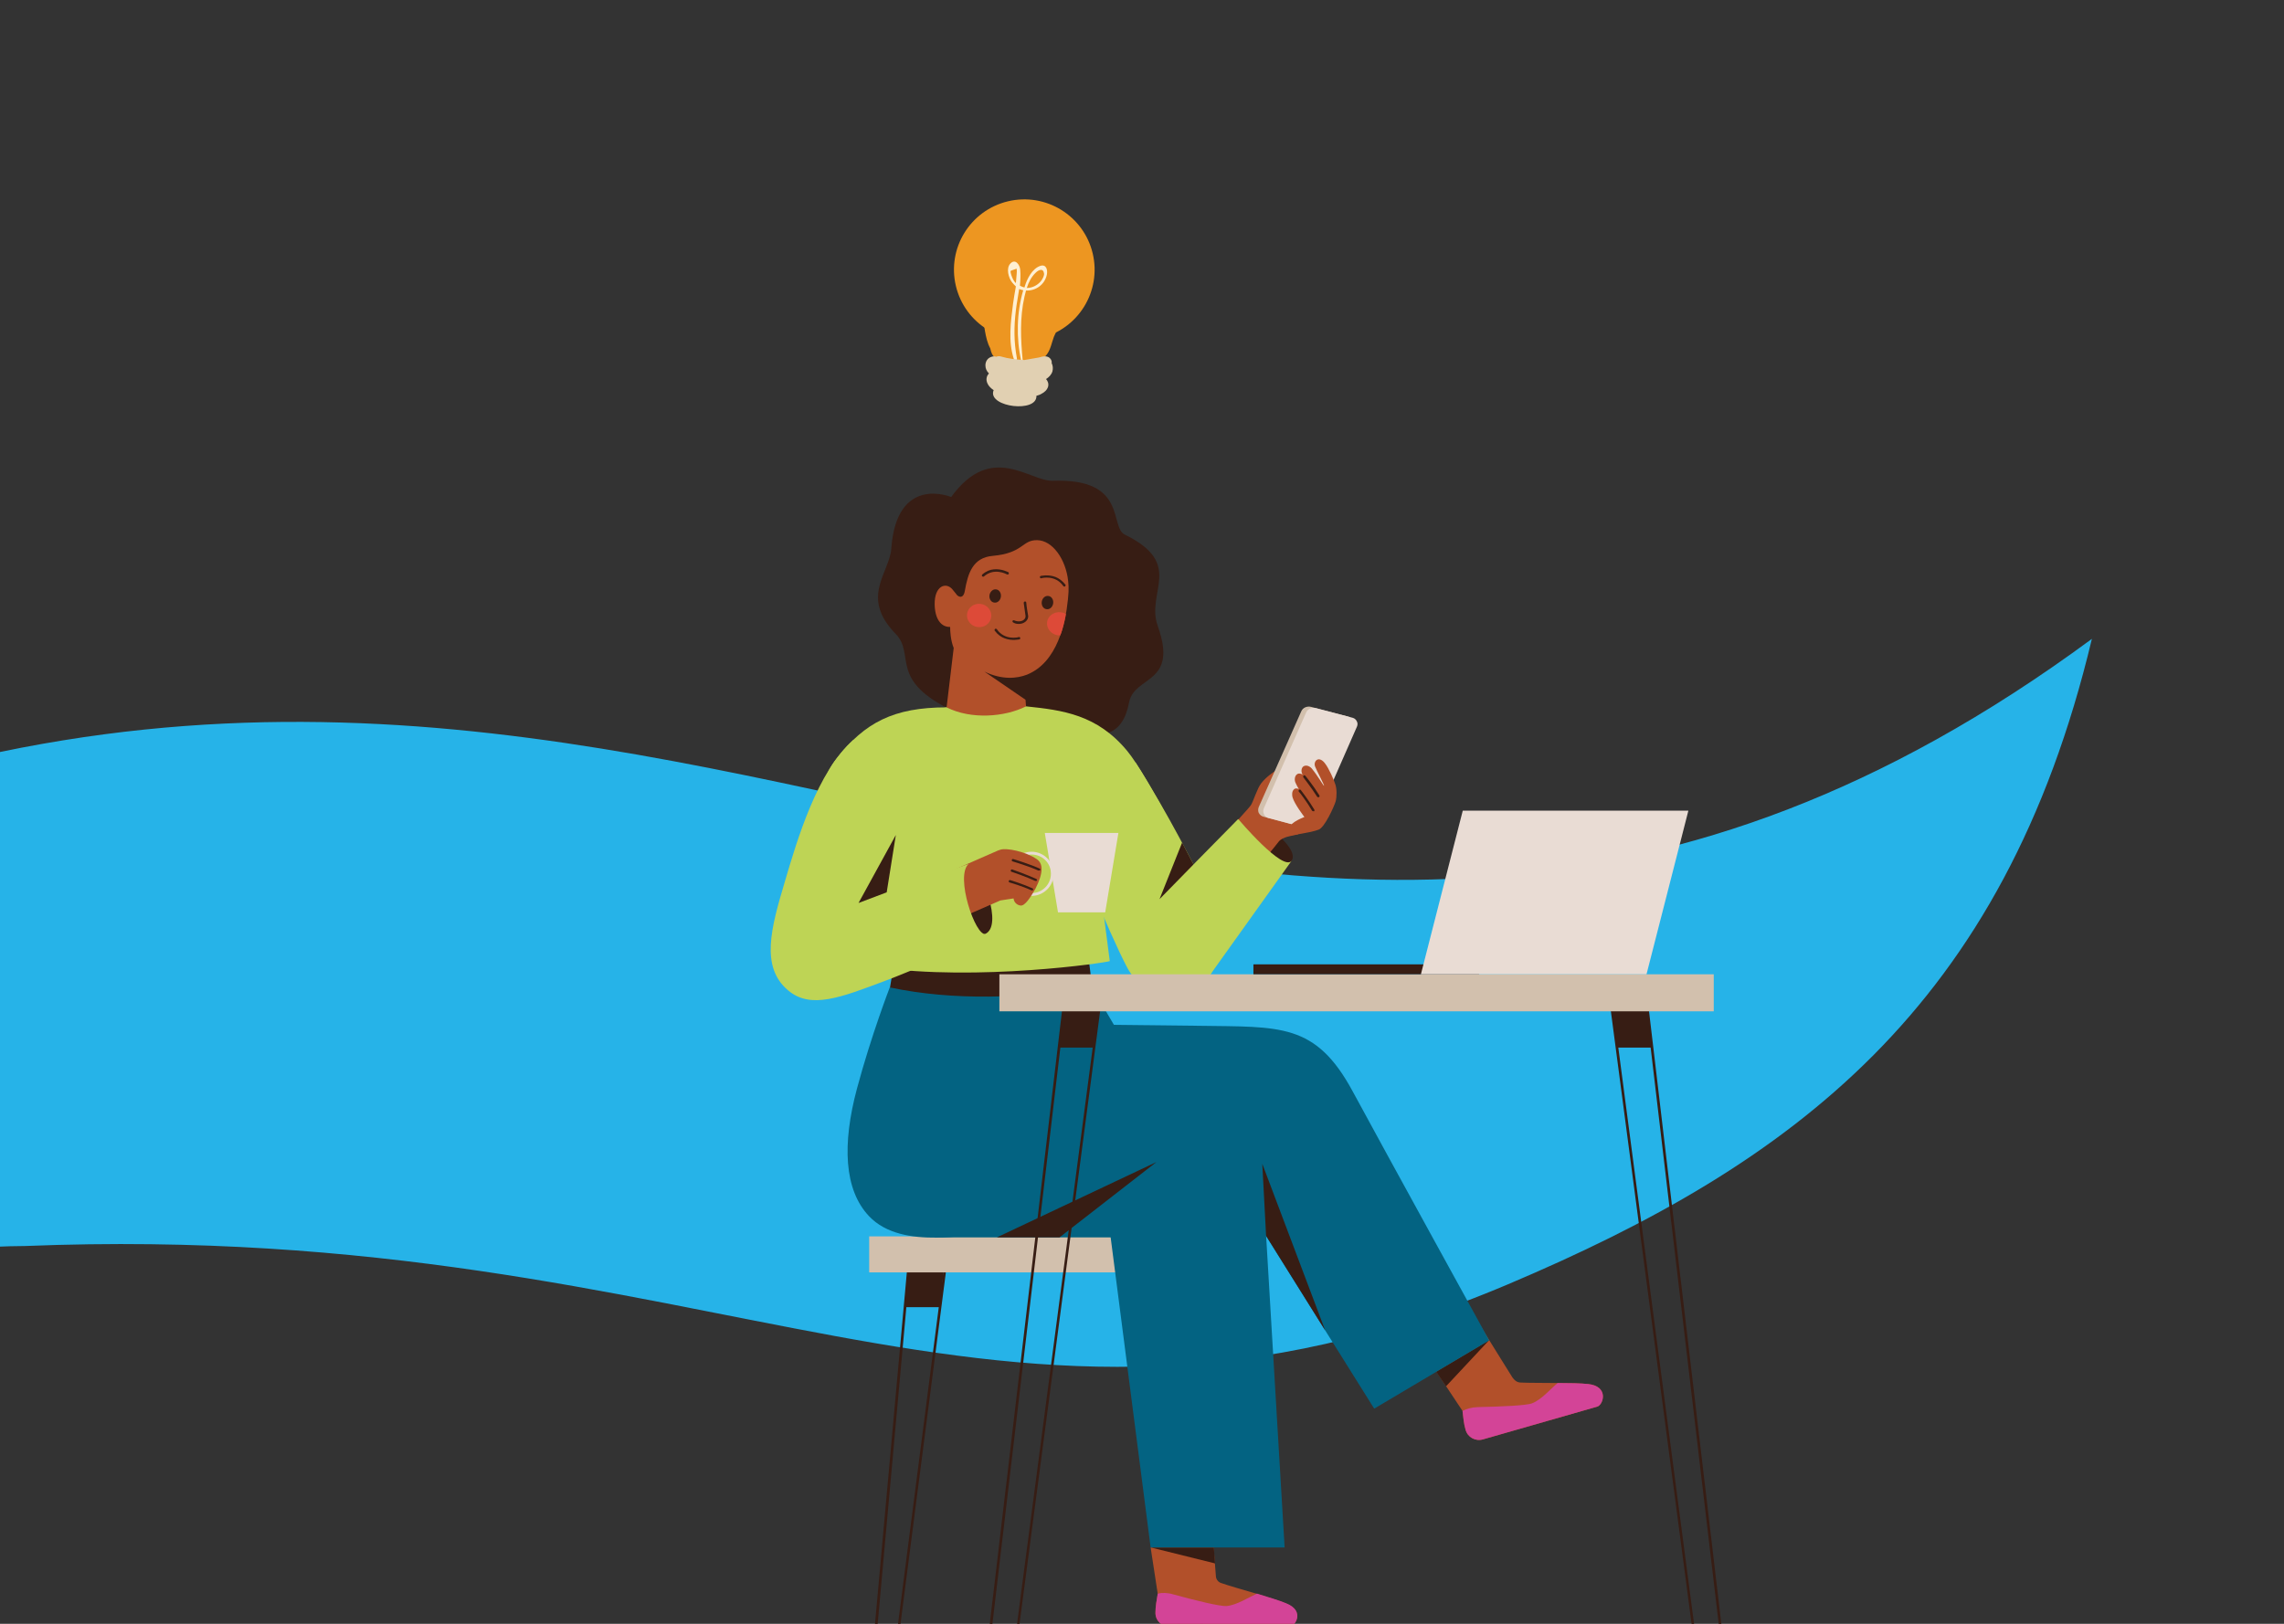 <?xml version="1.0" encoding="utf-8"?>
<!-- Generator: Adobe Illustrator 26.2.1, SVG Export Plug-In . SVG Version: 6.00 Build 0)  -->
<svg version="1.1" id="Layer_1" xmlns="http://www.w3.org/2000/svg" xmlns:xlink="http://www.w3.org/1999/xlink" x="0px" y="0px"
	 viewBox="0 0 900 640" style="enable-background:new 0 0 900 640;" xml:space="preserve">
<rect x="0" y="0" width="900" height="640" fill="#333333" stroke="none"/>
<style type="text/css">
	.st0{fill-rule:evenodd;clip-rule:evenodd;fill:#26B3E8;}
	.st1{fill:#ED9621;}
	.st2{fill:#FFF0D2;}
	.st3{fill:#E1D0B2;}
	.st4{fill:#371D14;}
	.st5{fill:#381B0C;}
	.st6{fill:#D2C0AD;}
	.st7{fill:#B2502A;}
	.st8{fill:#D34497;}
	.st9{fill:#036382;}
	.st10{fill:#DD4A38;}
	.st11{fill:#BED455;}
	.st12{fill:#E9DCD4;}
</style>
<path class="st0" d="M824.3,251.8c-34.7,145.6-117.9,206.9-230.1,254.4C392,591.8,284.6,480.1,9.9,491.1
	c-126.3,0.8-255,81.4-367.8,129.1C-315.5,417.6-247.6,389-112,331.7C272,169.6,491.1,497.5,824.3,251.8z"/>
<g>
	<g>
		<g>
			<g>
				<path class="st1" d="M379.7,106.9c0.7-14.8,11.8-26.4,24.9-25.8c13.1,0.6,23.2,13.1,22.5,27.9c-0.4,8.8-4.5,16.5-10.6,21.1
					c-0.4,0.8-0.8,1.7-1.2,2.6c-0.9,2.4-1.3,5-2.8,7c-2.5,3.4-6.7,4.4-10.4,4.3c-0.3,0-0.5,0-0.8-0.1c-0.5,0-0.9,0-1.4,0
					c-2.9-0.2-7.4-1.4-9-4.4c-0.3-0.6-0.5-1.4-0.7-2.2c-0.2-0.5-0.5-0.9-0.7-1.5c-0.9-2.3-1.3-4.8-1.7-7.3
					C382.6,123.5,379.3,115.6,379.7,106.9z"/>
			</g>
		</g>
		<g>
			<g>
				
					<ellipse transform="matrix(0.973 -0.232 0.232 0.973 -13.696 96.282)" class="st1" cx="403.5" cy="106.5" rx="27.7" ry="27.7"/>
			</g>
		</g>
		<g>
			<path class="st2" d="M399.2,119.6c-0.9,7.1-2,14.9,0.3,21.9c0.3,0.8,1.4,0.5,1.2-0.3c-1.2-6.4-1.2-12.4-0.4-18.9
				c0.3-2.7,0.9-5.5,1.3-8.4c0.5,0.2,1.1,0.4,1.6,0.5c-2.6,8.7-2.8,19.1-0.8,27.8c0.1,0.3,0.7,0.3,0.6-0.1
				c-0.8-8.5-1.2-16.8,0.7-25.2c0.2-0.8,0.4-1.6,0.6-2.4c3.6,0.2,7.3-2.1,8.2-6.2c0.4-1.9-0.2-4.3-2.6-3.5c-3.2,1.1-5.2,5.1-6.1,8.1
				c0,0.1-0.1,0.3-0.1,0.4c-0.6-0.1-1.2-0.4-1.8-0.7c0.2-2.2,0.3-4.4,0.1-6.4c-0.2-1.9-1.9-4.3-3.8-2.4c-1.9,1.9-0.8,5.7,0.6,7.5
				c0.5,0.6,1,1.1,1.5,1.6C399.9,115.2,399.5,117.4,399.2,119.6z M404.6,113.5c0.7-2.2,1.8-4.4,3.5-6c1.2-1.2,3-1.9,3.3,0.3
				c0.1,0.9-0.5,1.9-1,2.7C409.1,112.3,406.9,113.5,404.6,113.5z M400.3,111.6c-0.4-0.4-0.8-0.9-1.1-1.5c-0.2-0.4-1.3-2.8-0.9-3.4
				c0.8-0.3,1.5-0.5,2.3-0.8c0.1,0.7,0.1,1.5,0,2.2C400.5,109.3,400.4,110.4,400.3,111.6z"/>
		</g>
		<g>
			<path class="st3" d="M388.3,144c0-1.5,0.8-2.8,2.2-3.3c0.7-0.3,1.4-0.3,2.1-0.1c0.5-0.2,1.1-0.3,1.8-0.1c3,0.9,6.1,1.2,9.2,1.4
				c1.9-0.3,3.9-0.7,5.8-1c1.6-0.5,3.5-0.9,4.6,0.6c0.4,0.6,0.5,1.1,0.4,1.6c0.5,1,0.6,2.2,0.3,3.3c-0.4,1.3-1.4,2.3-2.5,3
				c0.7,0.8,1.1,1.8,0.8,3c-0.4,1.3-1.4,2.2-2.6,2.8c-0.6,0.4-1.3,0.6-2,0.8c0.3,6.8-18.7,4.5-17-1.8c0-0.2,0.1-0.3,0.2-0.4
				c-1.1-0.7-2.1-1.7-2.5-2.7c-0.6-1.3-0.5-2.8,0.6-3.9C388.8,146.3,388.3,145.3,388.3,144z"/>
		</g>
	</g>
	<g>
		<g>
			<g>
				<path class="st4" d="M777.3,641.6H229.1c-0.3,0-0.5-0.2-0.5-0.5s0.2-0.5,0.5-0.5h548.2c0.3,0,0.5,0.2,0.5,0.5
					S777.6,641.6,777.3,641.6z"/>
			</g>
		</g>
		<g>
			<g>
				<g>
					<path class="st5" d="M473.7,641.6h-9.1c-0.3,0-0.5-0.2-0.5-0.5l-20.3-151.8c0-0.2,0-0.3,0.1-0.4c0.1-0.1,0.2-0.2,0.4-0.2
						l14.9,0.6c0.3,0,0.5,0.2,0.5,0.5L474.2,641c0,0.1,0,0.3-0.1,0.4C474,641.5,473.9,641.6,473.7,641.6z M465.1,640.5h8
						l-14.3-150.2l-13.8-0.5L465.1,640.5z"/>
				</g>
				<g>
					<path class="st4" d="M354.3,641.6h-9.1c-0.1,0-0.3-0.1-0.4-0.2c-0.1-0.1-0.1-0.3-0.1-0.4l13.7-151.3c0-0.3,0.2-0.5,0.5-0.5
						l14.9-0.6c0.2,0,0.3,0.1,0.4,0.2c0.1,0.1,0.2,0.3,0.1,0.4l-19.6,151.9C354.7,641.4,354.5,641.6,354.3,641.6z M345.8,640.5h8
						l19.4-150.8l-13.8,0.6L345.8,640.5z"/>
				</g>
				<g>
					<polygon class="st4" points="460,500.4 462,515.2 448.2,515.2 446.2,500.6 					"/>
				</g>
				<g>
					<polygon class="st4" points="358.1,500.4 356.7,515.2 370.3,515.2 371.9,500.6 					"/>
				</g>
				<g>
					<rect x="342.5" y="487.3" class="st6" width="133.4" height="14.2"/>
				</g>
			</g>
			<g>
				<g>
					<g>
						<path class="st7" d="M507.7,641.4l-46.8-0.2c-3.1,0-5.6-2.5-5.6-5.6c0-2.4,0.5-5,0.9-7.4l-2.8-18.3l24.5-4.4l1.2,15.5
							c0,1.3,0.8,2.5,2,2.9c3.1,1.1,8.8,2.7,14.2,4.3c4.5,1.4,8.8,2.7,11.4,3.8C514.5,635,510.2,641.4,507.7,641.4z"/>
					</g>
				</g>
				<g>
					<g>
						<path class="st8" d="M507.7,641.4l-46.8-0.2c-3.1,0-5.7-2.5-5.6-5.6c0-2.4,0.5-5.1,0.9-7.5c1.7-0.4,3.8-0.4,6.1,0.3
							c8.7,2.4,18.6,4.8,21,4.6c3.9-0.3,8.9-3.5,12-4.9c4.5,1.4,8.9,2.7,11.5,3.8C514.6,635,510.2,641.4,507.7,641.4z"/>
					</g>
				</g>
				<g>
					<polygon class="st4" points="478.8,616.2 478.3,609.9 453.4,609.9 					"/>
				</g>
				<g>
					<g>
						<path class="st7" d="M629.4,554.4l-45,12.9c-3,0.9-6.1-0.8-6.9-3.8c-0.7-2.3-0.9-4.9-1.2-7.4l-11.3-17l17.5-17.9
							c0,0,12.4,20.1,13.4,21.6c0.8,1.2,1.8,2,3.1,2.1c3.3,0.2,9.2,0.1,14.8,0.2c4.7,0,9.2,0.1,12,0.4
							C634.1,546.4,631.8,553.7,629.4,554.4z"/>
					</g>
				</g>
				<g>
					<g>
						<path class="st8" d="M629.4,554.4l-45,12.9c-3,0.9-6.1-0.8-6.9-3.8c-0.7-2.3-0.9-4.9-1.2-7.4c1.5-0.8,3.5-1.4,5.9-1.5
							c9-0.2,19.2-0.6,21.5-1.5c3.7-1.4,7.5-5.9,10.1-8c4.7,0,9.2,0.1,12,0.4C634.1,546.4,631.8,553.7,629.4,554.4z"/>
					</g>
				</g>
				<g>
					<polygon class="st4" points="569.8,546.4 586.8,528.2 565.9,540.6 					"/>
				</g>
				<g>
					<path class="st9" d="M431.4,439.2l22,170.7c0,0,52.3,0,52.8,0l-10.3-173.5L431.4,439.2z"/>
				</g>
				<g>
					<g>
						<path class="st9" d="M337.7,429c5.7-21.2,12.9-39.8,12.9-39.8c26.1-3.4,53.8-3.5,79.7,0l11.9,20.3l8.6,20.9
							c4.9,30-61.1,53.4-61.1,53.4s-6.4,3.9-20.5,4c-9.8,0.1-20.1-1.4-26.8-8.5C332.6,468.9,331.8,451,337.7,429z"/>
					</g>
				</g>
				<g>
					<g>
						<path class="st4" d="M374.8,195.9c0,0-21.5-9.1-23.6,20.4c-0.7,9.5-12.4,19,1.7,33.5c8.1,8.3-3.3,18.4,23.5,30.8
							c10.4,4.8,22,3.4,24.6,2.1c9.2-4.7,38.7,21.5,43.9-5.8c2-10.8,19.6-7,11.3-30.2c-4.8-13.4,10.7-24.4-13-36
							c-6.1-3,1.2-22.3-28.3-21.2C405.7,189.8,390.7,174,374.8,195.9z"/>
					</g>
					<g>
						<path class="st7" d="M368.3,238.2c0.1,5.6,2.4,9,6.1,8.9c0,1.8,0.2,5.3,1.4,8.3l-2.8,23.4c14.8,17.4,31.3-0.4,31.3-0.4
							l-0.2-2.6l-16.2-11.1c7.1,3.4,12.9,2.7,16.8,1.2c6.1-2.5,9.8-7.6,12.2-13.2c0.3-0.8,0.6-1.5,0.9-2.3c0.2-0.7,0.5-1.3,0.7-2
							c0.4-1.3,0.7-2.6,1-3.8c0.2-0.9,0.4-1.7,0.5-2.6c0.1-0.6,0.2-1.2,0.3-1.7c0.9-6.4,0.9-8.5,0.6-11.3c-0.9-8.5-6.1-16-12.2-16.1
							c-6.1-0.1-5.3,5.1-17.6,6.2c-7.8,0.7-9.7,6.9-10.9,13.7c-0.3,1.8-1,2.5-1.9,2.4c-0.6-0.1-1.2-0.5-1.7-1.3
							c-0.4-0.5-0.8-1-1.3-1.6C372.8,229.3,368.2,230.8,368.3,238.2z"/>
					</g>
					<g>
						<g>
							<g>
								<path class="st4" d="M415.9,227.4c-2.9-1.1-5.7-0.4-5.8-0.4c-0.3,0.1-0.4,0.3-0.3,0.6c0.1,0.3,0.3,0.4,0.6,0.3
									c0.2-0.1,5.5-1.4,8.6,3.1c0.2,0.2,0.5,0.3,0.7,0.1c0.2-0.2,0.3-0.5,0.1-0.7C418.6,228.9,417.2,227.9,415.9,227.4z"/>
							</g>
						</g>
						<g>
							<g>
								<path class="st4" d="M395.9,251.6c2.9,1.1,5.7,0.4,5.8,0.4c0.3-0.1,0.4-0.3,0.3-0.6c-0.1-0.3-0.3-0.4-0.6-0.3
									c-0.2,0.1-5.5,1.4-8.6-3.1c-0.2-0.2-0.5-0.3-0.7-0.1c-0.2,0.2-0.3,0.5-0.1,0.7C393.1,250.1,394.5,251.1,395.9,251.6z"/>
							</g>
						</g>
						<g>
							<g>
								<path class="st4" d="M391.6,224.4c3.1-0.3,5.6,1.1,5.7,1.1c0.2,0.1,0.3,0.4,0.2,0.7c-0.1,0.2-0.4,0.3-0.7,0.2
									c-0.2-0.1-5-2.8-9.1,0.8c-0.2,0.2-0.5,0.1-0.7-0.1c-0.2-0.2-0.1-0.5,0.1-0.7C388.6,225.1,390.2,224.5,391.6,224.4z"/>
							</g>
						</g>
						<g>
							<g>
								<path class="st4" d="M410.5,237.2c-0.2,1.5,0.7,2.8,1.9,2.9c1.3,0.2,2.4-0.9,2.6-2.3c0.2-1.5-0.7-2.8-1.9-2.9
									C411.9,234.7,410.7,235.7,410.5,237.2z"/>
							</g>
						</g>
						<g>
							<g>
								<path class="st4" d="M389.9,234.6c-0.2,1.5,0.7,2.8,1.9,2.9c1.3,0.2,2.4-0.9,2.6-2.3c0.2-1.5-0.7-2.8-1.9-2.9
									C391.3,232.1,390.1,233.2,389.9,234.6z"/>
							</g>
						</g>
						<g>
							<g>
								<path class="st4" d="M401.1,245.9c1.1,0.1,2.1-0.2,2.9-0.8c0.9-0.7,1.3-1.6,1.1-2.6c-0.3-1.8-0.6-3.5-0.7-5
									c-0.1-0.7-1.1-0.5-1,0.2c0.2,1.4,0.4,3.1,0.7,5c0.1,0.6-0.2,1.2-0.7,1.6c-0.7,0.6-2.2,0.9-3.8,0.2c-0.2-0.1-0.5,0-0.6,0.2
									c-0.1,0.2,0,0.5,0.2,0.6C399.8,245.7,400.5,245.9,401.1,245.9z"/>
							</g>
						</g>
						<g>
							<g>
								
									<ellipse transform="matrix(0.134 -0.991 0.991 0.134 93.809 592.415)" class="st10" cx="385.8" cy="242.5" rx="4.6" ry="4.8"/>
							</g>
						</g>
						<g>
							<g>
								<path class="st10" d="M420,242c-0.1,0.8-0.3,1.7-0.5,2.6c-0.3,1.3-0.6,2.6-1,3.8c-0.2,0.7-0.4,1.3-0.7,2c-0.3,0-0.7,0-1,0
									c-2.6-0.4-4.5-2.7-4.2-5.2c0.3-2.5,2.8-4.2,5.4-3.9C418.7,241.4,419.4,241.6,420,242z"/>
							</g>
						</g>
					</g>
				</g>
				<g>
					<g>
						<path class="st4" d="M350.7,389.2l2.3-13.8c1.2-0.3,75.6-0.6,75.6-0.6l1.8,14.4C403.4,393.5,375.8,394.5,350.7,389.2z"/>
					</g>
				</g>
				<g>
					<path class="st11" d="M329.9,299.2c9.2-12.9,30.1-17,43.1-20.4c9.7,4.9,23,3.8,31.3-0.4c14.4,1.5,28,3.2,39.9,17.6
						c7.8,9.4,25.9,45.3,25.9,45.3s-41.5-34.6-39.7-15.8l6.9,53.3c-1,0.6-52.2,8.1-91.7,2.4l2.5-41.7
						C345.7,341.3,315.1,319.9,329.9,299.2z"/>
				</g>
				<g>
					<path class="st11" d="M373,278.8c-20.9,0-32.2,6-43.3,20.1c-20.2,25.6,29.1,35.2,29.1,35.2L373,278.8z"/>
				</g>
				<g>
					<path class="st11" d="M447.5,300.6c13.5,21.2,22.7,40.2,27,48.1c9.1,16.6,8.8,34-5.1,43c-10.7,6.9-21.8-3.9-25.1-10.1
						c-7.5-14-23.6-54.4-23.6-54.4L447.5,300.6z"/>
				</g>
				<g>
					<path class="st4" d="M388.2,368.1c7.2-3.1-1.1-25.3-6.7-27.6C370.4,346,373.8,374.2,388.2,368.1z"/>
				</g>
				<g>
					<path class="st4" d="M509,339.2c3.5-5.5-15.7-19.7-21.1-16.4C487.5,329.2,501.8,349.2,509,339.2z"/>
				</g>
				<g>
					<g>
						<polygon class="st12" points="440.7,328.3 411.7,328.3 416.9,359.6 435.5,359.6 						"/>
					</g>
					<g>
						<g>
							<path class="st12" d="M406.5,353.1c-4.8,0-8.7-3.9-8.7-8.7c0-4.8,3.9-8.7,8.7-8.7c4.8,0,8.7,3.9,8.7,8.7
								C415.2,349.2,411.3,353.1,406.5,353.1z M406.5,336.8c-4.2,0-7.6,3.4-7.6,7.6c0,4.2,3.4,7.6,7.6,7.6c4.2,0,7.6-3.4,7.6-7.6
								C414.2,340.2,410.7,336.8,406.5,336.8z"/>
						</g>
					</g>
				</g>
				<g>
					<path class="st7" d="M408.5,338.6c-4.4-3-11.9-4.5-14.3-3.7l0,0c-0.4,0.1-0.7,0.2-0.9,0.3c-8.5,3.7-22.1,9.7-22.1,9.7
						c-4.3,10-0.4,22.8,2.4,19l20.6-9c0,0,2.5-0.4,5.2-0.8c0.1,1.4,1.2,2.6,2.7,2.8c1.7,0.3,3.9-3.1,5.9-6.6c0,0,0,0,0,0
						C411.2,344,411.1,340.3,408.5,338.6z"/>
				</g>
				<g>
					<g>
						<path class="st4" d="M409.5,343.1c-0.1,0-0.3,0-0.4,0c-3.4-1.6-10.1-3.6-10.1-3.6c-0.3-0.1-0.4-0.4-0.3-0.6
							c0.1-0.3,0.4-0.4,0.6-0.3c0.1,0,6.8,2.1,10.3,3.7c0.3,0.1,0.4,0.4,0.3,0.7C409.7,343,409.6,343.1,409.5,343.1z"/>
					</g>
					<g>
						<path class="st4" d="M408.3,347.2c-0.1,0-0.3,0-0.4,0c-3.4-1.6-9.2-3.6-9.3-3.6c-0.3-0.1-0.4-0.4-0.3-0.6
							c0.1-0.3,0.4-0.4,0.6-0.3c0.1,0,5.9,2.1,9.4,3.7c0.3,0.1,0.4,0.4,0.3,0.7C408.5,347.1,408.4,347.2,408.3,347.2z"/>
					</g>
					<g>
						<path class="st4" d="M406.8,350.9c-0.1,0-0.3,0-0.4,0c-3.4-1.6-8.6-3.1-8.6-3.1c-0.3-0.1-0.4-0.4-0.3-0.6
							c0.1-0.3,0.4-0.4,0.6-0.3c0.1,0,5.2,1.6,8.7,3.2c0.3,0.1,0.4,0.4,0.3,0.7C407,350.8,406.9,350.9,406.8,350.9z"/>
					</g>
				</g>
				<g>
					<path class="st11" d="M336.3,291.6c-14.2,12.3-22.2,39.4-27.1,56.1c-5.4,18.1-9.6,33.4,1.3,42.6c8.9,7.6,20.7,2.9,38.5-3.8
						c23.3-8.8,39.4-18.4,39.4-18.4c-4,1.2-12.2-22.9-6.7-27.6l-32.1,11.3l11.1-24.5L336.3,291.6z"/>
				</g>
				<g>
					<polygon class="st9" points="495.7,487.7 369,487.7 360.8,440.8 504.5,440.8 					"/>
				</g>
				<g>
					<g>
						<path class="st9" d="M541.5,555.2l-58.1-92.8l-121.5,24.9l-13-84.3c0,0,92.5,0.9,123.4,1.3c32.2,0.5,46.1-1.3,60.8,26
							c13.3,24.6,53.7,98,53.7,98L541.5,555.2z"/>
					</g>
				</g>
				<g>
					<g>
						<path class="st7" d="M518.4,327.1l2-19.2c-0.2,0-0.5,0-0.7,0l-0.1,0l-7.1,1.2c-1.1,0-2.2,0.2-3.2,0.6
							c-1.4,0.5-2.8,0.9-4.2,1.3l-3.7,0.9c0.1-0.2,0.2-0.4,0.3-0.6c0.8-1.8,5.1-5.9,5.1-5.9c1.1-1.1,0.8-2.6,0-3.2
							c-1-0.6-2-0.2-3.2,0.8c-1.8,1.4-4.4,2.9-6.6,5.7c-1.6,2-3,6.8-4,8.5c-1.2,2.1-24.6,26.6-24.6,26.6s11.8,17.5,15.9,11.2
							c0,0,16.2-18.8,19.5-23.2c1.6-2.1,5.6-2.4,7.5-2.9c0.3-0.1,0.3-0.2,0-0.4l0.7-0.2L518.4,327.1z"/>
					</g>
					<g>
						<path class="st6" d="M497.9,321.9l15,4c1.2,0.3,2.5-0.3,3-1.5l16.9-38.5c0.6-1.5-0.2-3.1-1.7-3.5l-14.5-3.8
							c-0.8-0.2-1.6-0.1-2.3,0.2s-1.3,0.9-1.6,1.7L496,318.1c-0.3,0.8-0.3,1.6,0,2.3C496.4,321.1,497,321.7,497.9,321.9z"/>
					</g>
					<g>
						<path class="st12" d="M499.8,322.4l15,4c0.6,0.2,1.2,0.1,1.7-0.2c0.6-0.3,1-0.7,1.3-1.3l16.9-38.5c0.3-0.7,0.3-1.4,0-2
							c-0.3-0.7-0.9-1.3-1.7-1.5l-14.5-3.8c-0.8-0.2-1.6-0.1-2.3,0.2c-0.7,0.3-1.3,0.9-1.6,1.7L498,318.6c-0.3,0.7-0.3,1.5,0,2.2
							C498.3,321.6,499,322.2,499.8,322.4z"/>
					</g>
					<g>
						<path class="st7" d="M511.2,305.1c0.6-0.4,1.5-0.2,2.1,0.2c-0.7-1-0.6-2.7,0.4-3.3c1.1-0.6,2.4,0,3.2,0.9
							c2.3,2.8,4.6,6.8,4.8,6.8c0.4,0.1-3.1-6.4-3.5-7.6c-0.4-1.1,0-2.3,0.9-2.7c0.9-0.4,2.1,0.2,3.1,1.6c1.4,1.8,3.5,6.5,4,8.2
							c0.6,1.7,0.6,4.8,0.1,6.7c-0.7,2.2-4.3,10.2-6.7,11.1c-3.4,1.3-10,2-13.8,2.8c1.7-4.7,4.3-6.2,8.2-7.8c0,0-3.9-5-4.7-7.8
							c-0.2-0.9-0.3-2.3,0.6-3.1c0.5-0.5,1.3-0.4,1.9-0.1c0,0-0.9-1.5-1.4-2.7C510,307.2,510.2,305.7,511.2,305.1z"/>
					</g>
					<g>
						<path class="st4" d="M519.3,314.2c-0.1,0-0.2-0.1-0.3-0.2c-2.4-3.8-5.4-7.5-5.4-7.6c-0.2-0.2-0.1-0.5,0.1-0.7
							c0.2-0.2,0.5-0.1,0.7,0.1c0,0,3.1,3.8,5.5,7.7c0.1,0.2,0.1,0.6-0.2,0.7C519.6,314.2,519.4,314.2,519.3,314.2z"/>
					</g>
					<g>
						<path class="st4" d="M517.3,319.7c-0.1,0-0.2-0.1-0.3-0.2c-1.9-3.3-5.1-7.5-5.2-7.5c-0.2-0.2-0.1-0.5,0.1-0.7
							c0.2-0.2,0.5-0.1,0.7,0.1c0,0,3.3,4.3,5.3,7.7c0.1,0.2,0.1,0.6-0.2,0.7C517.6,319.7,517.4,319.7,517.3,319.7z"/>
					</g>
				</g>
				<g>
					<polygon class="st4" points="455.7,458 392.8,487.7 417.5,487.7 					"/>
				</g>
				<g>
					<polygon class="st4" points="522.2,524.4 498.9,487.1 497.4,458.7 					"/>
				</g>
				<g>
					<polygon class="st4" points="353,329.1 338.3,355.9 349.4,351.7 					"/>
				</g>
				<g>
					<path class="st11" d="M487.9,322.8c0,0,17.8,21.1,21.1,16.4l-33.8,47.3c0,0-23.4-25.3-23.2-27.2L487.9,322.8z"/>
				</g>
				<g>
					<polygon class="st4" points="470.3,340.7 456.9,354.4 465.8,332.1 					"/>
				</g>
			</g>
			<g>
				<g>
					<path class="st4" d="M677.9,641.6h-10.7c-0.3,0-0.5-0.2-0.5-0.5L633.1,386c0-0.1,0-0.3,0.1-0.4c0.1-0.1,0.2-0.2,0.4-0.2h14.2
						c0.3,0,0.5,0.2,0.5,0.5L678.4,641c0,0.1,0,0.3-0.1,0.4C678.2,641.5,678,641.6,677.9,641.6z M667.6,640.5h9.7l-30-254.1h-13.1
						L667.6,640.5z"/>
				</g>
				<g>
					<path class="st4" d="M401.2,641.6h-10.8c-0.1,0-0.3-0.1-0.4-0.2c-0.1-0.1-0.1-0.3-0.1-0.4l30.1-255.5c0-0.3,0.3-0.5,0.5-0.5
						h14.2c0.2,0,0.3,0.1,0.4,0.2c0.1,0.1,0.1,0.3,0.1,0.4l-33.6,255.5C401.7,641.4,401.5,641.6,401.2,641.6z M391,640.5h9.7
						l33.4-254.5h-13.1L391,640.5z"/>
				</g>
				<g>
					<polygon class="st4" points="649,398.1 651,412.9 637.2,412.9 635.2,398.2 					"/>
				</g>
				<g>
					<polygon class="st4" points="419.3,398.1 417.3,412.9 431.2,412.9 433.1,398.2 					"/>
				</g>
				<g>
					<rect x="393.8" y="384" class="st6" width="281.5" height="14.6"/>
				</g>
			</g>
			<g>
				<g>
					<polygon class="st4" points="582.8,384 493.9,384 493.9,380.1 584.1,380.1 					"/>
				</g>
				<g>
					<polygon class="st12" points="648.8,384 559.9,384 576.4,319.5 665.3,319.5 					"/>
				</g>
			</g>
		</g>
	</g>
</g>
</svg>

